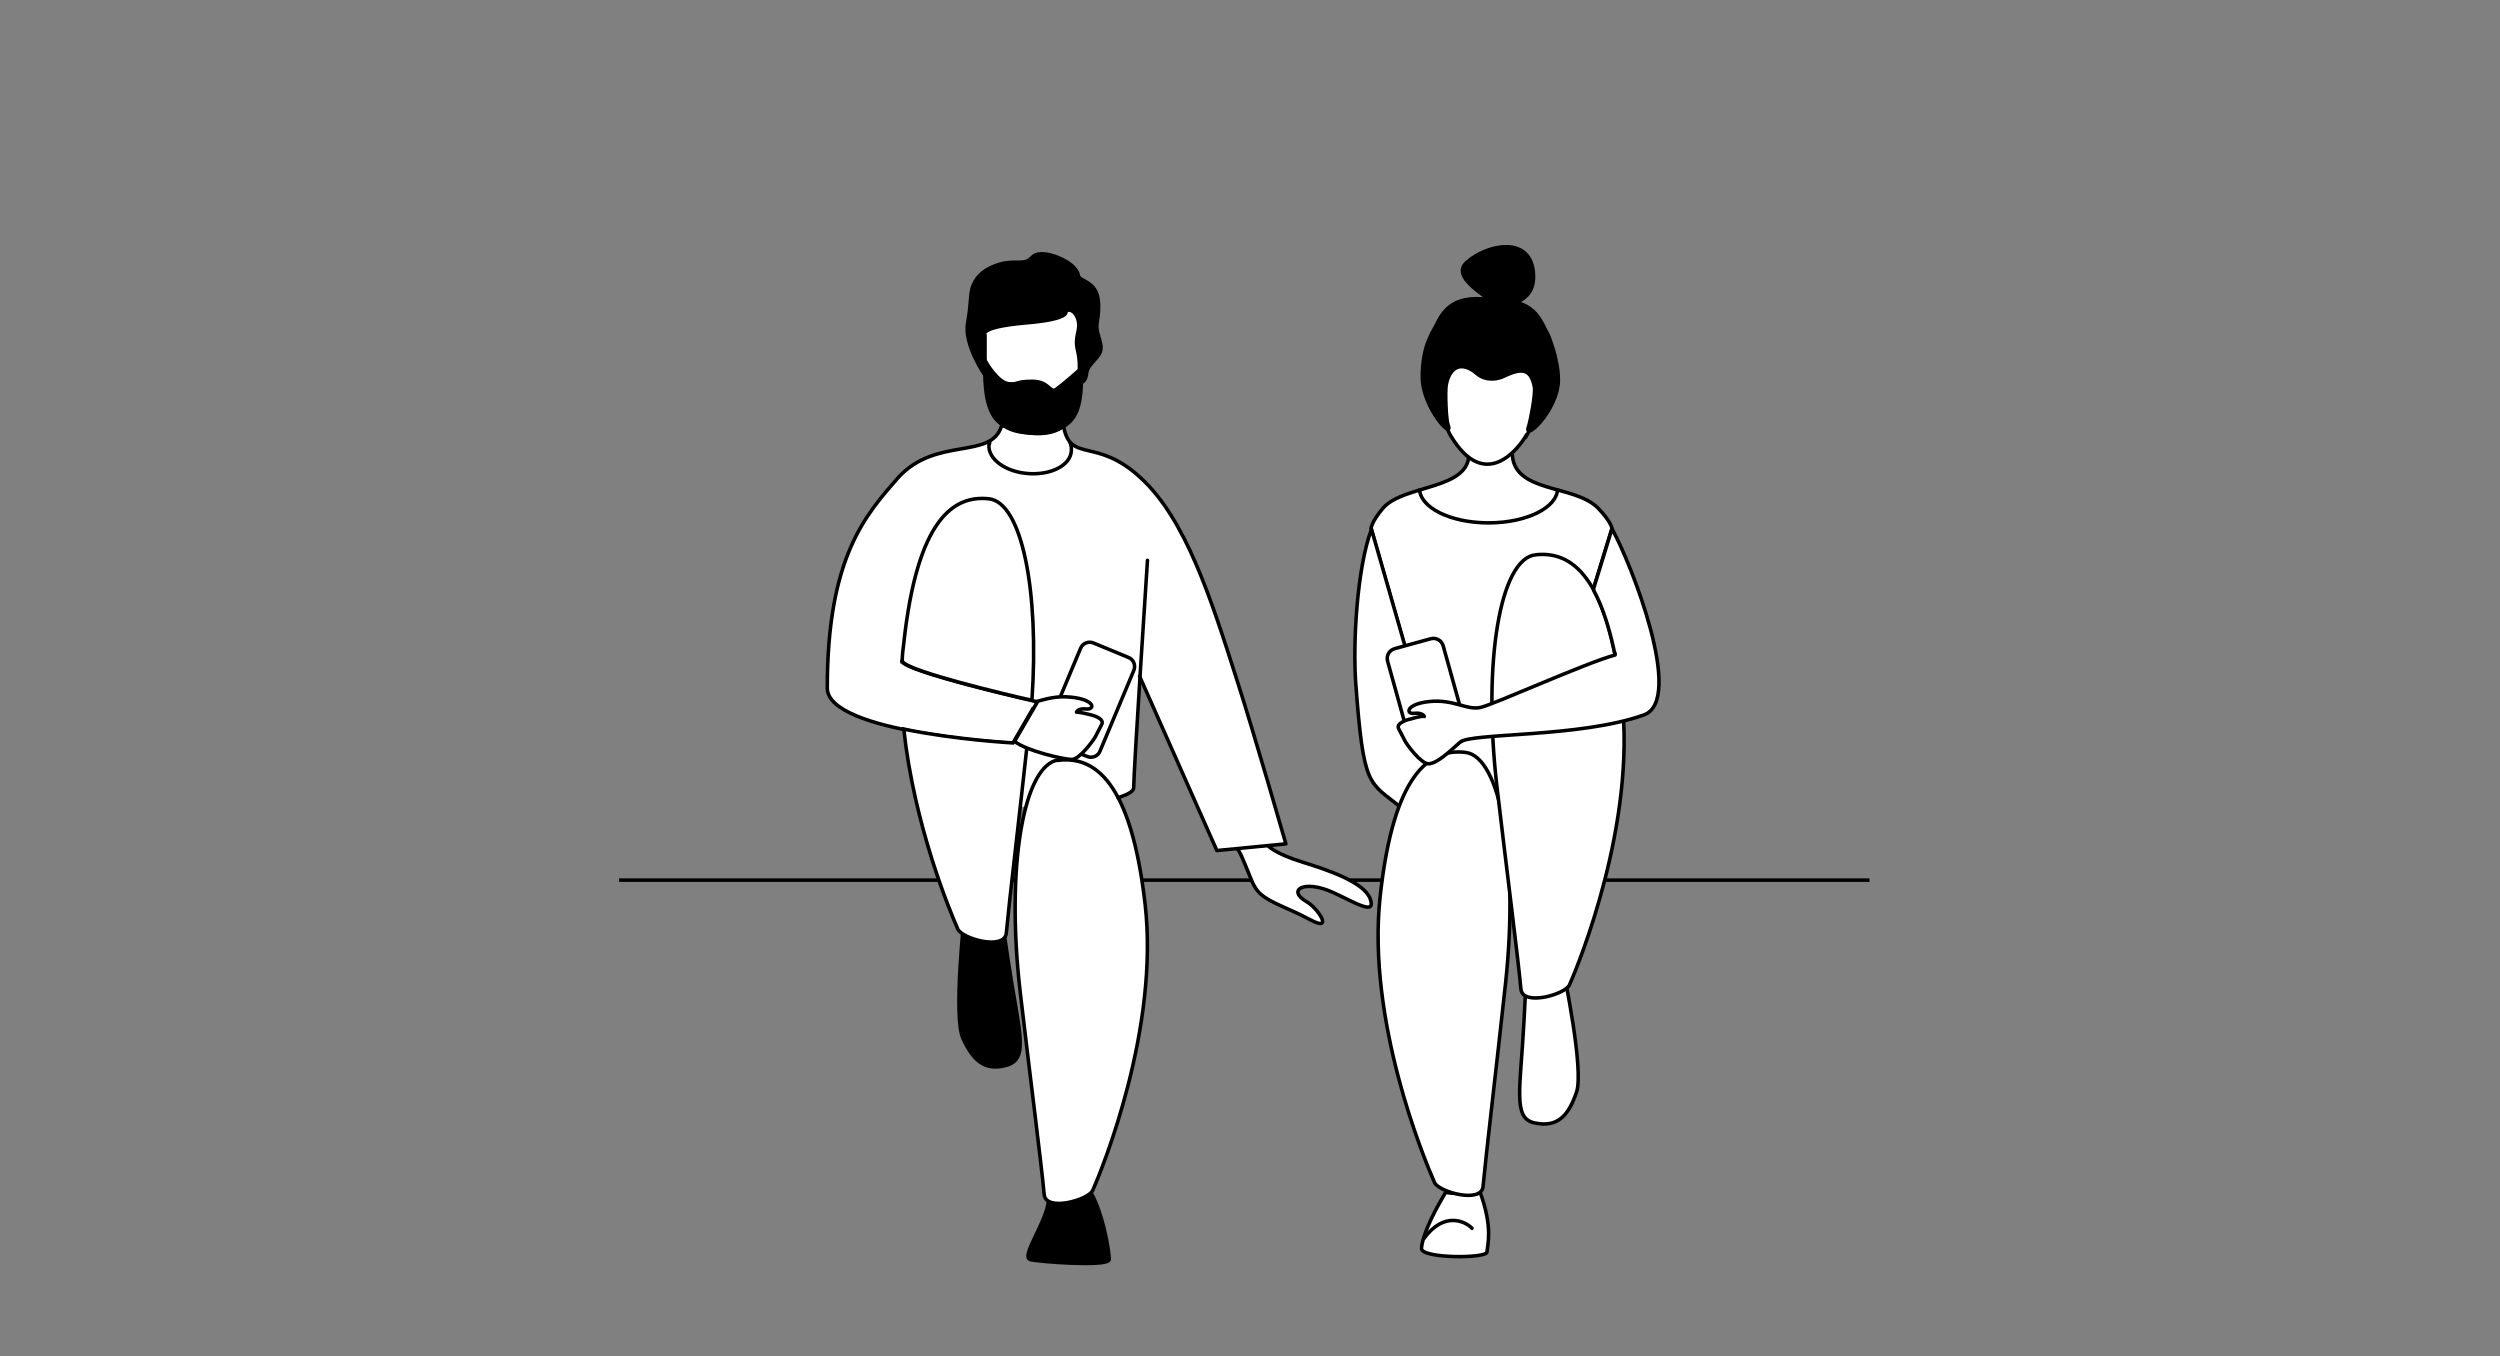<?xml version="1.0" encoding="UTF-8"?>
<svg id="Ebene_1" xmlns="http://www.w3.org/2000/svg" version="1.1" xmlns:xlink="http://www.w3.org/1999/xlink" viewBox="0 0 634 344">
  <rect x="0" y="0" width="634" height="344" fill="#808080" stroke="none"/>
  <!-- Generator: Adobe Illustrator 30.0.0, SVG Export Plug-In . SVG Version: 2.1.1 Build 123)  -->
  <defs>
    <style>
      .st0 {
        fill: #fff;
      }

      .st1, .st2, .st3, .st4, .st5 {
        fill: none;
      }

      .st2, .st3, .st4, .st5 {
        stroke: #000;
        stroke-width: .9px;
      }

      .st2, .st4, .st5 {
        stroke-linejoin: round;
      }

      .st6 {
        clip-path: url(#clippath-1);
      }

      .st7 {
        fill: #ffc8c8;
      }

      .st7, .st8, .st5 {
        display: none;
      }

      .st9 {
        isolation: isolate;
      }

      .st8 {
        mix-blend-mode: multiply;
      }

      .st10 {
        clip-path: url(#clippath-3);
      }

      .st3 {
        stroke-miterlimit: 10;
      }

      .st11 {
        clip-path: url(#clippath-2);
      }

      .st4, .st5 {
        stroke-linecap: round;
      }

      .st12 {
        clip-path: url(#clippath);
      }
    </style>
    <clipPath id="clippath">
      <rect class="st1" x="284.2" y="146.6" width="15.9" height="14.5"/>
    </clipPath>
    <clipPath id="clippath-1">
      <rect class="st1" x="284.2" y="146.6" width="15.9" height="14.5"/>
    </clipPath>
    <clipPath id="clippath-2">
      <rect class="st1" x="336.4" y="146.4" width="16.2" height="14.7"/>
    </clipPath>
    <clipPath id="clippath-3">
      <rect class="st1" x="336.4" y="146.4" width="16.2" height="14.7"/>
    </clipPath>
  </defs>
  <g class="st9">
    <g id="Ebene_11">
      <g>
        <path class="st0" d="M235.1,194.2l2.6,5.6s-.9-.9.5,0c13.6,8.3,49.3,4.4,49.3,0s3.5-57.7,3.5-57.7"/>
        <path class="st0" d="M383.5,114.7c0,10.5,15.6,8,21.7,14.1,3.4,3.5,3.6,5.2,3.6,5.2l-14.1,45.9h-33.9l-13.1-45.9s.1-1.7,3.1-5.2c5.3-6,22.3-4.5,21.7-14.1"/>
        <path class="st3" d="M383.5,114.7c0,10.5,15.6,8,21.7,14.1,3.4,3.5,3.6,5.2,3.6,5.2l-14.1,45.9h-33.9l-13.1-45.9s.1-1.7,3.1-5.2c5.3-6,22.3-4.5,21.7-14.1"/>
        <path class="st0" d="M361.4,314.1c5.1-7,10.5-4.4,12.2-2.6"/>
        <path class="st4" d="M361.4,314.1c5.1-7,10.5-4.4,12.2-2.6"/>
        <path class="st0" d="M375.3,302.2c3.4,9.2,1.9,13.6,1.8,15.3,0,1.7-16.7,1.7-16.6-.9.1-2.5,2.1-7.5,6.1-14.2,2.3.4,5.7.3,8.7-.2"/>
        <path class="st4" d="M375.3,302.2c3.4,9.2,1.9,13.6,1.8,15.3,0,1.7-16.7,1.7-16.6-.9.1-2.5,2.1-7.5,6.1-14.2,2.3.4,5.7.3,8.7-.2h0Z"/>
        <path class="st0" d="M361.1,314.1c5.1-7,10.5-4.4,12.2-2.6"/>
        <path class="st4" d="M361.1,314.1c5.1-7,10.5-4.4,12.2-2.6"/>
        <path d="M244.6,232s-2.9,25.8-.4,31.3,5.5,8.5,11.2,6.8,2.9-8.9.3-26.3l-2.6-17.4"/>
        <path class="st3" d="M244.6,232s-2.9,25.8-.4,31.3,5.5,8.5,11.2,6.8,2.9-8.9.3-26.3l-2.6-17.4"/>
        <line class="st3" x1="474.1" y1="223.2" x2="157" y2="223.2"/>
        <path class="st0" d="M321.5,214.4s1.5,2,9,4.3c6.1,1.9,15.5,5,17,9.3s-3.8.9-9.5-1.7c-7.3-3.3-11.8-.6-6.6,2.4,2.8,1.6,7,7.9.8,4.5-6.3-3.4-11.7-4.6-13.8-8-.9-1.5-.6-1-2.7-6.1-1.4-3.5-1.9-3.8-1.9-3.8"/>
        <path class="st4" d="M321.5,214.4s1.5,2,9,4.3c6.1,1.9,15.5,5,17,9.3s-3.8.9-9.5-1.7c-7.3-3.3-11.8-.6-6.6,2.4,2.8,1.6,7,7.9.8,4.5-6.3-3.4-11.7-4.6-13.8-8-.9-1.5-.6-1-2.7-6.1-1.4-3.5-1.9-3.8-1.9-3.8"/>
        <path class="st0" d="M396.4,245.8s5.4,25.4,3.4,31.2-4.7,9-10.5,7.8c-5.8-1.1-3.7-8.6-2.8-26.1l.9-17.5"/>
        <path class="st3" d="M396.4,245.8s5.4,25.4,3.4,31.2-4.7,9-10.5,7.8c-5.8-1.1-3.7-8.6-2.8-26.1l.9-17.5"/>
        <polygon class="st0" points="394.3 180.3 361.6 180.3 364.3 206 392.9 206 394.3 180.3"/>
        <polygon class="st3" points="394.3 180.3 361.6 180.3 364.3 206 392.9 206 394.3 180.3"/>
        <path class="st3" d="M360,123.9c0,4.8,7.8,8.7,17.5,8.7s17.5-3.9,17.5-8.7"/>
        <path class="st0" d="M355.3,204.8c-8.1-6.7-9.5-4.4-11.5-31.8-.7-9.9.3-28.8,4-38.8l9.3,32.4c-.2,12.5.3,21.9,6.9,28.2l-8.7,10h0Z"/>
        <path class="st3" d="M355.3,204.8c-8.1-6.7-9.5-4.4-11.5-31.8-.7-9.9.3-28.8,4-38.8l9.3,32.4c-.2,12.5.3,21.9,6.9,28.2l-8.7,10h0Z"/>
        <path class="st3" d="M271.8,112.4s1,9.6-13,7.9c-14.1-1.7-7-8.7-7-8.7"/>
        <path d="M275.8,301c3.9,5.8,5.5,16.4,5.5,18.4s-18.8.5-20.1,0c-2.3-.9,4.2-9.4,4.7-14.9l9.9-3.6h0Z"/>
        <path class="st3" d="M275.8,301c3.9,5.8,5.5,16.4,5.5,18.4s-18.8.5-20.1,0c-2.3-.9,4.2-9.4,4.7-14.9l9.9-3.6h0Z"/>
        <path class="st0" d="M268.5,192.8c9-1,18.3,5.1,21.9,36.5,3.6,31.4-10.6,66.5-13.3,72.6-1.1,2.4-11.9,5.5-12.3,1-.8-8.6-3.5-29.3-6.1-51.5-3.6-31.4.8-57.6,9.8-58.7h0Z"/>
        <path class="st3" d="M268.5,192.8c9-1,18.3,5.1,21.9,36.5,3.6,31.4-10.6,66.5-13.3,72.6-1.1,2.4-11.9,5.5-12.3,1-.8-8.6-3.5-29.3-6.1-51.5-3.6-31.4.8-57.6,9.8-58.7h0Z"/>
        <path class="st0" d="M371.6,190.8c-9-1-18.2,5.2-21.6,36.6-3.4,31.4,11.1,66.4,13.8,72.5,1.1,2.4,11.9,5.4,12.3,1,.8-8.6,3.3-29.3,5.7-51.5,3.4-31.4-1.2-57.6-10.2-58.6h0Z"/>
        <path class="st3" d="M371.6,190.8c-9-1-18.2,5.2-21.6,36.6-3.4,31.4,11.1,66.4,13.8,72.5,1.1,2.4,11.9,5.4,12.3,1,.8-8.6,3.3-29.3,5.7-51.5,3.4-31.4-1.2-57.6-10.2-58.6h0Z"/>
        <path class="st0" d="M389.4,140.7c9-1,18.3,5.1,21.9,36.5,3.6,31.4-10.6,66.5-13.3,72.6-1.1,2.4-11.9,5.5-12.3,1-.8-8.6-3.5-29.3-6.1-51.5-3.6-31.4.8-57.6,9.8-58.6h0Z"/>
        <path class="st3" d="M389.4,140.7c9-1,18.3,5.1,21.9,36.5,3.6,31.4-10.6,66.5-13.3,72.6-1.1,2.4-11.9,5.5-12.3,1-.8-8.6-3.5-29.3-6.1-51.5-3.6-31.4.8-57.6,9.8-58.6h0Z"/>
        <path class="st0" d="M387,110.5c-1.9,3.2-10.4,14.5-19.1,0-4.2-7.1-1.2-23.2-1.2-23.2,0,0,7.9,6.7,12,5.1s5.3-1,8.9.8c6.3,2.9,1.4,14.2-.5,17.4"/>
        <path class="st3" d="M387,110.5c-1.9,3.2-10.4,14.5-19.1,0-4.2-7.1-1.2-23.2-1.2-23.2,0,0,7.9,6.7,12,5.1s5.3-1,8.9.8c6.3,2.9,1.4,14.2-.5,17.4h0Z"/>
        <path d="M383.3,79.5c-7.1-3.4,6.1.1,5.6-9.9s-11.7-7.7-16.9-3.1c-5.2,4.5,9.6,10.6,5.9,10.7"/>
        <path class="st3" d="M383.3,79.5c-7.1-3.4,6.1.1,5.6-9.9s-11.7-7.7-16.9-3.1c-5.2,4.5,9.6,10.6,5.9,10.7"/>
        <path d="M363.3,84.2c1.9-3.2,3.2-9.1,12.7-8.4,1.7.1,3.4.3,4.9.6,8.6-.2,9.9,5.4,11.7,8.5,0,0,2.6,6.1,2.6,11.4,0,7.9-9.3,16.3-7.5,11.7.3-.9,1.8-8.1,1.4-10-.9-4.6-3.3-4.7-7.7-2.6-1.4.7-4.4,1.4-6.8-.6-3.7-3.2-6.8-2.1-7.8,2.6-.4,1.9,0,9.4.4,10.2,1.7,4.5-6.5-4.1-6.5-12s2.7-11.4,2.7-11.4h0Z"/>
        <path class="st3" d="M363.3,84.2c1.9-3.2,3.2-9.1,12.7-8.4,1.7.1,3.4.3,4.9.6,8.6-.2,9.9,5.4,11.7,8.5,0,0,2.6,6.1,2.6,11.4,0,7.9-9.3,16.3-7.5,11.7.3-.9,1.8-8.1,1.4-10-.9-4.6-3.3-4.7-7.7-2.6-1.4.7-4.4,1.4-6.8-.6-3.7-3.2-6.8-2.1-7.8,2.6-.4,1.9,0,9.4.4,10.2,1.7,4.5-6.5-4.1-6.5-12s2.7-11.4,2.7-11.4h0Z"/>
        <path class="st0" d="M228.7,167.6c0,2.6,34.4,10.4,34.4,10.4l-6.1,10.5s-47.2-2.5-47.2-14c0-33.2,9.7-43.9,18-53.4,9.6-10.5,23.6-4.4,26.2-13.1h15.7c1.7,9.6,8.3,2.7,19.6,13.2,11.4,10.5,17.7,30.3,24.5,51.6,4.3,13.4,12.3,41.2,12.3,41.2l-17.5,1.7-19.6-44.2"/>
        <path class="st4" d="M228.7,167.6c0,2.6,34.4,10.4,34.4,10.4l-6.1,10.5s-47.2-2.5-47.2-14c0-33.2,9.7-43.9,18-53.4,9.6-10.5,23.6-4.4,26.2-13.1h15.7c1.7,9.6,8.3,2.7,19.6,13.2,11.4,10.5,17.7,30.3,24.5,51.6,4.3,13.4,12.3,41.2,12.3,41.2l-17.5,1.7-19.6-44.2"/>
        <path class="st0" d="M228.8,167.8c0-1.6.2-3.2.4-4.7,3.4-31.4,12.6-37.6,21.6-36.6,8.3.9,12.8,23.1,10.9,51.1-6.3-1.4-31.1-7.3-32.8-9.8"/>
        <path class="st3" d="M228.8,167.8c0-1.6.2-3.2.4-4.7,3.4-31.4,12.6-37.6,21.6-36.6,8.3.9,12.8,23.1,10.9,51.1-6.3-1.4-31.1-7.3-32.8-9.8h-.1Z"/>
        <path class="st0" d="M256.9,188.4l4.4-7.6c0,1.4-.3,2.8-.4,4.3-2.4,22.2-4.9,42.9-5.7,51.5-.4,4.5-11.2,1.5-12.3-1-2.1-4.7-11.1-26.5-13.7-50.7,13,2.7,27.6,3.5,27.6,3.5h0Z"/>
        <path class="st3" d="M256.9,188.4l4.4-7.6c0,1.4-.3,2.8-.4,4.3-2.4,22.2-4.9,42.9-5.7,51.5-.4,4.5-11.2,1.5-12.3-1-2.1-4.7-11.1-26.5-13.7-50.7,13,2.7,27.6,3.5,27.6,3.5h0Z"/>
        <path class="st4" d="M283.5,202.3c.2,0,.4-.1.6-.2,2.1-.7,3.4-1.5,3.4-2.3,0-4.4,3.5-57.7,3.5-57.7"/>
        <path class="st0" d="M249,86.5s-.9-6.3,7-11.5,16.3,1.7,17.8,3.1c1.5,1.4.7,11,.7,11,0,0-1,10.2-3.1,16.4-2,6.1-12.3,5.1-17.4,2-3.8-2.3-4.2-9.1-4.2-12.4s-.8-8.6-.8-8.6h0Z"/>
        <path class="st3" d="M249,86.5s-.9-6.3,7-11.5,16.3,1.7,17.8,3.1c1.5,1.4.7,11,.7,11,0,0-1,10.2-3.1,16.4-2,6.1-12.3,5.1-17.4,2-3.8-2.3-4.2-9.1-4.2-12.4s-.8-8.6-.8-8.6h0Z"/>
        <path d="M273.4,97.2s1.7.2,2.1-2.1c.2-1.1,0-1.5,2-3.7s2.1-2.9,1.1-6.1c-1-3.3,0-3.3,0-7.7s-2-5.5-4-6.6c-2-1.1-.3-1-2.3-3.2-2-2.2-8.5-4.8-10.5-2.6s-3.8.7-7.9,1.7c-4,1.1-6,3-7,5.2s-.5,4.3-1.5,9.8c-1,5.5,4.4,13.3,4.4,13.3v-10.2s-2-2,10.2-3.1c12.3-1,10.2-3.1,10.2-3.1,0,0,2-1,3.1,2,1,3.1-1,4.1,0,8.2s0,8.1,0,8.1h.1Z"/>
        <path class="st3" d="M273.4,97.2s1.7.2,2.1-2.1c.2-1.1,0-1.5,2-3.7s2.1-2.9,1.1-6.1c-1-3.3,0-3.3,0-7.7s-2-5.5-4-6.6c-2-1.1-.3-1-2.3-3.2-2-2.2-8.5-4.8-10.5-2.6s-3.8.7-7.9,1.7c-4,1.1-6,3-7,5.2s-.5,4.3-1.5,9.8c-1,5.5,4.4,13.3,4.4,13.3v-10.2s-2-2,10.2-3.1c12.3-1,10.2-3.1,10.2-3.1,0,0,2-1,3.1,2,1,3.1-1,4.1,0,8.2s0,8.1,0,8.1h.1Z"/>
        <path class="st4" d="M251,111.9c0,.3,0,.6-.2.9-.3,3.6,4.2,6.9,10,7.3,5.8.4,10.7-2.1,10.9-5.8,0-.7,0-1.3-.3-1.9"/>
        <path d="M250.2,92.1s2.9,4.9,5.5,5.2,1.7-.6,6.1-.6,4.4,3.2,6.1,2,6-5,6-5c0,0,.7,2.9,0,7.3-.7,4.4-2.5,8.8-12.1,8.8s-10.7-6.1-11.4-9.6c-.9-4.4-.3-8-.3-8h.1Z"/>
        <path class="st3" d="M250.2,92.1s2.9,4.9,5.5,5.2,1.7-.6,6.1-.6,4.4,3.2,6.1,2,6-5,6-5c0,0,.7,2.9,0,7.3-.7,4.4-2.5,8.8-12.1,8.8s-10.7-6.1-11.4-9.6c-.9-4.4-.3-8-.3-8h.1Z"/>
        <path class="st0" d="M266.9,188.2l8.7,3.6c1.3.6,2.9,0,3.4-1.4l8.5-20.3c.6-1.3,0-2.9-1.4-3.4l-8.7-3.6c-1.3-.6-2.9,0-3.4,1.4l-8.5,20.3c-.6,1.3,0,2.9,1.4,3.4"/>
        <path class="st3" d="M266.9,188.2l8.7,3.6c1.3.6,2.9,0,3.4-1.4l8.5-20.3c.6-1.3,0-2.9-1.4-3.4l-8.7-3.6c-1.3-.6-2.9,0-3.4,1.4l-8.5,20.3c-.6,1.3,0,2.9,1.4,3.4Z"/>
        <path class="st0" d="M361,190.7l9.1-2.5c1.4-.4,2.2-1.8,1.8-3.2l-5.9-21.2c-.4-1.4-1.8-2.2-3.2-1.8l-9.1,2.5c-1.4.4-2.2,1.8-1.8,3.2l5.9,21.2c.4,1.4,1.8,2.2,3.2,1.8"/>
        <path class="st3" d="M361,190.7l9.1-2.5c1.4-.4,2.2-1.8,1.8-3.2l-5.9-21.2c-.4-1.4-1.8-2.2-3.2-1.8l-9.1,2.5c-1.4.4-2.2,1.8-1.8,3.2l5.9,21.2c.4,1.4,1.8,2.2,3.2,1.8Z"/>
        <path class="st0" d="M357.5,182.4c2.7-.8,3.5-.8,3.7-.7-.1-.3-.7-1-2.5-.8-2.3.3-2.2-2.4,3.9-3,6.1-.6,9.4,2.3,12.9,1.5s26.4-11.2,34.1-13.3v-.4c-.2-.3-.3-.6-.3-.9-1.4-6.4-3.1-11.3-5-14.8l-.2-.6,4.7-15.3h0c4.9,8.8,18.5,43.5,8.1,47.2-16.1,5.8-43.9,4.5-46.6,6.9-2.7,2.4-5.8,5.4-8,5.5-2,0-5.6-5-6-5.8s-1.2-2.3-1.6-3.1c-.8-1.5,2.7-2.4,2.7-2.4h.1Z"/>
        <path class="st2" d="M357.5,182.4c2.7-.8,3.5-.8,3.7-.7-.1-.3-.7-1-2.5-.8-2.3.3-2.2-2.4,3.9-3,6.1-.6,9.4,2.3,12.9,1.5s26.4-11.2,34.1-13.3v-.4c-.2-.3-.3-.6-.3-.9-1.4-6.4-3.1-11.3-5-14.8l-.2-.6,4.7-15.3h0c4.9,8.8,18.5,43.5,8.1,47.2-16.1,5.8-43.9,4.5-46.6,6.9-2.7,2.4-5.8,5.4-8,5.5-2,0-5.6-5-6-5.8s-1.2-2.3-1.6-3.1c-.8-1.5,2.7-2.4,2.7-2.4h.1Z"/>
        <path class="st0" d="M263.1,177.9h-.2c2.3-.6,5-1.5,8.7-1.1,6.1.6,6.2,3.2,3.9,3-1.8-.2-2.4.5-2.5.8.2,0,1,0,3.7.7,0,0,3.5.8,2.7,2.4-.4.8-1.2,2.3-1.6,3.1-.4.8-4,5.8-6,5.8s-11.6-2.2-14.5-4.6l5.8-10h0Z"/>
        <path class="st4" d="M263.1,177.9h-.2c2.3-.6,5-1.5,8.7-1.1,6.1.6,6.2,3.2,3.9,3-1.8-.2-2.4.5-2.5.8.2,0,1,0,3.7.7,0,0,3.5.8,2.7,2.4-.4.8-1.2,2.3-1.6,3.1-.4.8-4,5.8-6,5.8s-11.6-2.2-14.5-4.6l5.8-10h0Z"/>
        <path class="st7" d="M318,161.5c.4,0,.7,0,.9-.4l15.4-16c3.1-3.1,3.9-7.9,2-12-1.4-3-4.3-5.1-7.5-5.6-3.3-.5-6.6.5-9,2.9l-1.6,1.6-1.6-1.6c-2.3-2.3-5.7-3.4-9-2.9s-6.1,2.6-7.5,5.6c-2,4-1.2,8.8,2,12l15.1,16c.3.3.5.4.9.4"/>
        <path class="st5" d="M318,161.5c.4,0,.7,0,.9-.4l15.4-16c3.1-3.1,3.9-7.9,2-12-1.4-3-4.3-5.1-7.5-5.6-3.3-.5-6.6.5-9,2.9l-1.6,1.6-1.6-1.6c-2.3-2.3-5.7-3.4-9-2.9s-6.1,2.6-7.5,5.6c-2,4-1.2,8.8,2,12l15.1,16c.3.3.5.4.9.4h0Z"/>
        <g class="st8">
          <g class="st12">
            <g class="st6">
              <path class="st4" d="M284.6,160.7c3.7-5.7,8.9-10.4,15-13.6"/>
            </g>
          </g>
        </g>
        <g class="st8">
          <g class="st11">
            <g class="st10">
              <path class="st4" d="M336.9,146.9c6.2,3.2,11.5,8,15.3,13.8"/>
            </g>
          </g>
        </g>
        <polyline class="st5" points="283.6 158.3 284.1 161.3 287.2 160.8"/>
      </g>
    </g>
  </g>
</svg>